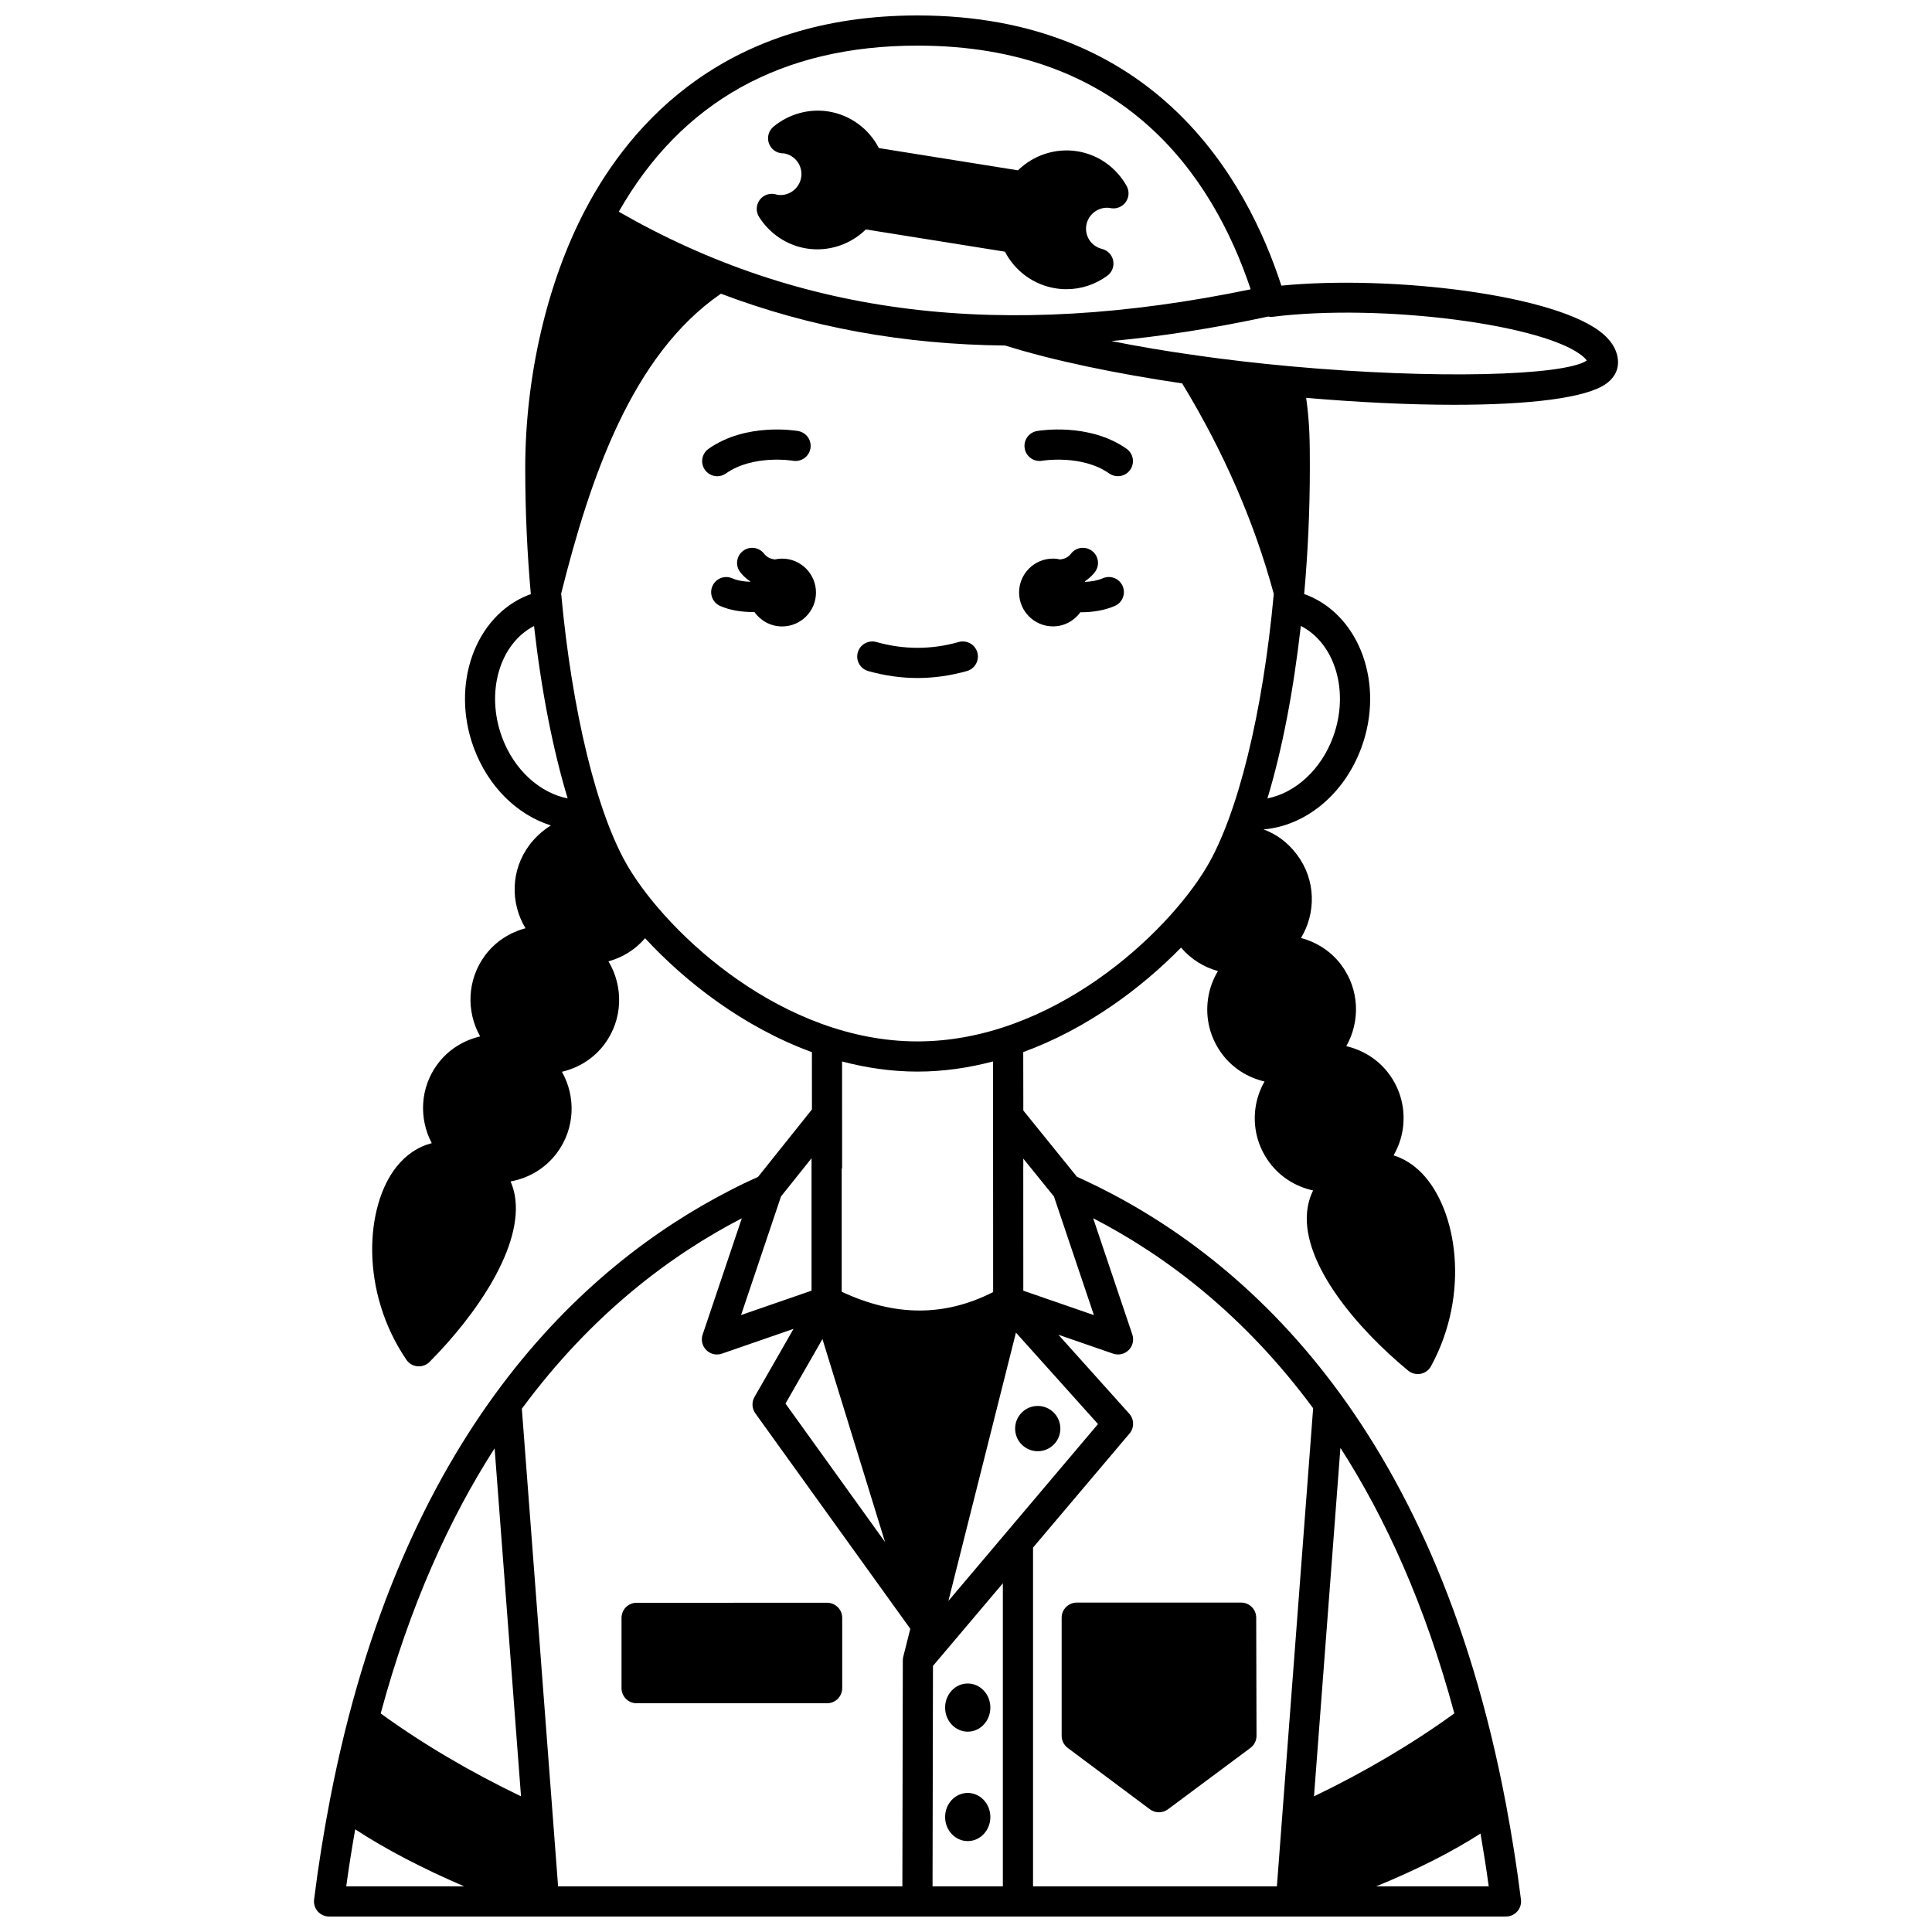 <?xml version="1.0" encoding="UTF-8"?>
<!-- Uploaded to: ICON Repo, www.iconrepo.com, Generator: ICON Repo Mixer Tools -->
<svg width="800px" height="800px" version="1.1" viewBox="144 144 512 512" xmlns="http://www.w3.org/2000/svg">
 <defs>
  <clipPath id="a">
   <path d="m227 148.09h346v503.81h-346z"/>
  </clipPath>
 </defs>
 <path d="m436.28 297.24c-1.473 0.629-3.129 0.891-4.742 0.969-0.016-0.043-0.023-0.09-0.039-0.129 0.98-0.684 1.891-1.469 2.656-2.465 1.344-1.75 1.016-4.258-0.734-5.606-1.75-1.344-4.262-1.023-5.606 0.734-0.758 0.988-1.754 1.375-2.824 1.52-0.629-0.141-1.273-0.227-1.941-0.227-4.957 0-8.98 4.023-8.98 8.98s4.023 8.98 8.98 8.98c3.008 0 5.648-1.492 7.281-3.758 0.09 0 0.168 0.016 0.25 0.016 2.941 0 6.059-0.473 8.84-1.664 2.031-0.871 2.973-3.223 2.102-5.25-0.863-2.031-3.223-2.973-5.242-2.102z"/>
 <path d="m351.26 292.04c-0.668 0-1.312 0.082-1.938 0.223-1.066-0.145-2.062-0.531-2.824-1.52-1.344-1.758-3.859-2.078-5.606-0.734-1.75 1.344-2.082 3.856-0.734 5.606 0.766 0.996 1.676 1.781 2.66 2.465-0.012 0.031-0.02 0.062-0.031 0.098-1.691-0.059-3.383-0.32-4.695-0.902-2.019-0.906-4.383 0-5.281 2.019-0.898 2.016 0.004 4.379 2.019 5.281 2.59 1.16 5.723 1.625 8.742 1.625 0.121 0 0.23-0.016 0.352-0.02 1.625 2.312 4.301 3.832 7.34 3.832 4.957 0 8.98-4.023 8.98-8.98-0.004-4.965-4.027-8.992-8.984-8.992z"/>
 <path d="m418.8 258.23c-2.172 0.383-3.617 2.445-3.242 4.617s2.434 3.637 4.617 3.258c0.109-0.02 10.543-1.727 17.77 3.363 0.699 0.496 1.504 0.73 2.301 0.73 1.254 0 2.496-0.586 3.269-1.695 1.273-1.809 0.84-4.301-0.965-5.574-9.98-7.023-23.195-4.797-23.75-4.699z"/>
 <path d="m336.38 269.47c7.223-5.09 17.656-3.387 17.77-3.363 2.191 0.355 4.238-1.074 4.621-3.246 0.383-2.176-1.07-4.25-3.246-4.629-0.559-0.102-13.773-2.328-23.75 4.707-1.805 1.273-2.238 3.766-0.965 5.574 0.781 1.105 2.016 1.695 3.269 1.695 0.793-0.008 1.598-0.242 2.301-0.738z"/>
 <path d="m398.07 314.14c-7.266 2.055-14.555 2.055-21.816 0-2.109-0.586-4.336 0.637-4.934 2.758-0.602 2.125 0.637 4.336 2.758 4.934 4.34 1.227 8.742 1.848 13.082 1.848s8.746-0.625 13.082-1.848c2.129-0.602 3.359-2.812 2.758-4.934-0.59-2.121-2.789-3.352-4.93-2.758z"/>
 <path d="m425.35 572.7v31.309c0 1.258 0.598 2.445 1.602 3.203l21.781 16.27c0.711 0.527 1.551 0.797 2.394 0.797 0.84 0 1.68-0.266 2.387-0.793l21.863-16.27c1.016-0.754 1.617-1.953 1.613-3.219l-0.082-31.309c-0.004-2.203-1.797-3.992-4-3.992l-43.559 0.004c-2.207 0.004-4 1.793-4 4z"/>
 <path d="m426.62 220.64c3.871 0 7.637-1.227 10.828-3.566 1.25-0.914 1.859-2.477 1.559-4-0.301-1.523-1.457-2.734-2.961-3.106-2.832-0.699-4.621-3.379-4.168-6.234 0.477-2.957 3.219-5.019 6.219-4.633 0.102 0.023 0.199 0.047 0.285 0.062 1.531 0.273 3.066-0.363 3.957-1.629 0.895-1.262 0.98-2.926 0.219-4.273-2.785-4.945-7.551-8.293-13.07-9.176-5.754-0.91-11.57 0.996-15.715 5.051l-36.859-5.894c-2.668-5.144-7.602-8.781-13.355-9.699-5.172-0.82-10.473 0.641-14.566 4.016-1.258 1.039-1.762 2.742-1.266 4.297 0.496 1.559 1.891 2.66 3.519 2.773 0.066 0.004 0.391 0.004 0.461 0.004 1.469 0.234 2.754 1.027 3.625 2.231 0.871 1.203 1.223 2.676 0.988 4.141-0.484 3.027-3.363 5.106-6.32 4.613-0.066-0.02-0.438-0.125-0.5-0.141-1.582-0.395-3.25 0.219-4.203 1.547-0.957 1.328-1.008 3.094-0.133 4.473 2.84 4.484 7.426 7.531 12.586 8.355 5.758 0.914 11.578-0.996 15.715-5.051l36.859 5.898c2.668 5.144 7.602 8.781 13.355 9.699 0.98 0.168 1.961 0.242 2.941 0.242z"/>
 <g clip-path="url(#a)">
  <path d="m568.95 232.61c-12.008-10.586-56.434-15.758-85.379-12.914-9.082-28.031-33.363-71.602-96.418-71.602-50.531 0-75.828 28.109-88.152 51.688-10.047 19.215-15.809 44.098-15.809 68.266 0 11.328 0.516 22.586 1.484 33.422-0.238 0.082-0.5 0.156-0.734 0.246-14.07 5.602-20.531 23.73-14.398 40.406 3.816 10.371 11.551 17.84 20.441 20.625-2.203 1.387-4.172 3.156-5.707 5.227-4.945 6.617-5.062 15.348-1.012 22.023-4.129 1.109-7.953 3.481-10.699 7.168-4.809 6.453-5.043 14.902-1.316 21.496-4.356 1.031-8.402 3.449-11.277 7.309-4.688 6.289-4.988 14.461-1.555 20.98-3.547 0.895-6.738 3-9.328 6.246-8.352 10.484-9.727 33.02 2.606 51.152 0.668 0.988 1.746 1.625 2.934 1.73 0.125 0.012 0.246 0.016 0.371 0.016 1.059 0 2.082-0.418 2.836-1.18 12.504-12.566 25-30.781 22.57-44.207-0.23-1.277-0.609-2.477-1.094-3.617 4.926-0.895 9.281-3.531 12.289-7.566 4.805-6.453 5.039-14.898 1.316-21.492 4.5-1.062 8.477-3.562 11.277-7.312 4.918-6.606 5.055-15.297 1.051-21.953 3.719-1.012 7.117-3.102 9.707-6.129 10.668 11.566 26.086 23.574 44.211 30.191l0.008 15.188-14.281 17.867c-2.277 1.027-4.852 2.219-7.555 3.648-38.867 19.973-87.152 64.145-105.9 161.45-0.023 0.082-0.031 0.168-0.047 0.258-1.598 8.34-3.012 17.023-4.152 26.16-0.145 1.141 0.211 2.281 0.973 3.144 0.762 0.863 1.852 1.355 3 1.355h56.988 0.012 0.012 197.88 0.012 0.012 56.969c1.148 0 2.238-0.492 3-1.352 0.758-0.859 1.113-2.004 0.973-3.144-1.09-8.734-2.422-17.051-3.93-25.059-0.012-0.059-0.02-0.117-0.031-0.176-19.246-101.97-70.66-146.32-112-165.54-0.57-0.273-1.148-0.523-1.711-0.777l-14.203-17.555-0.023-15.48c16.812-6.141 31.297-16.93 41.824-27.695 2.602 3.07 6.031 5.195 9.773 6.219-1.336 2.215-2.238 4.695-2.621 7.328-0.758 5.211 0.551 10.406 3.699 14.629 2.797 3.75 6.769 6.25 11.27 7.312-1.188 2.098-2.023 4.402-2.379 6.856-0.758 5.215 0.551 10.41 3.699 14.633 2.852 3.832 6.934 6.363 11.547 7.387-0.895 1.832-1.441 3.828-1.613 5.969-1.094 13.598 13.133 30.496 26.809 41.777 0.723 0.598 1.625 0.914 2.543 0.914 0.25 0 0.508-0.023 0.758-0.07 1.172-0.227 2.18-0.965 2.75-2.012 10.496-19.262 6.91-41.551-2.434-51.16-2.238-2.305-4.773-3.871-7.488-4.715 1.23-2.137 2.082-4.496 2.449-7.004 0.758-5.215-0.551-10.41-3.699-14.633-2.875-3.859-6.922-6.277-11.273-7.309 3.727-6.594 3.492-15.043-1.316-21.496-2.746-3.691-6.57-6.062-10.699-7.168 4.051-6.672 3.934-15.402-1.004-22.008-2.391-3.231-5.453-5.519-8.918-6.766 11.117-0.949 21.355-9.223 25.941-21.688 6.133-16.672-0.328-34.805-14.402-40.406-0.242-0.098-0.516-0.172-0.77-0.262 0-0.023 0.004-0.043 0.008-0.066 0.992-11.109 1.496-22.332 1.496-33.371 0-6.918-0.016-11.645-0.973-18.574 13.848 1.191 27.332 1.84 39.219 1.84 19.73 0 35.055-1.75 40.332-5.621 2.559-1.875 3.094-4.062 3.094-5.566 0-2.727-1.293-5.246-3.836-7.488zm-181.8-76.52c54.547 0 78.105 34.168 88.293 64.582-65.902 13.637-119.35 7.07-167.46-20.562 16.602-29.184 43.195-44.02 79.172-44.02zm-110.11 183.27c-4.426-12.031-0.57-24.781 8.484-29.461 1.93 17.078 5.004 32.773 8.914 45.691-7.359-1.441-14.211-7.559-17.398-16.23zm73.938 121.71 8.09-10.121v35.09l-18.676 6.461zm10.98 37.801 16.582 53.773-26.379-36.684zm-126.2 145.03c0.703-5.191 1.516-10.195 2.375-15.109 8.133 5.312 17.734 10.316 28.867 15.109zm9.129-45.824c7.731-28.621 18.262-51.684 30.191-70.258l6.996 92.227c-13.602-6.555-26.09-13.902-37.188-21.969zm138.49-15.043c-0.078 0.316-0.121 0.645-0.121 0.969l-0.117 59.898h-91.238l-9.605-126.57c18.531-25.129 39.531-40.758 58.293-50.473l-10.379 30.82c-0.488 1.445-0.109 3.043 0.977 4.113 0.758 0.754 1.781 1.16 2.816 1.16 0.441 0 0.879-0.07 1.309-0.219l18.984-6.57-10.348 18.059c-0.781 1.359-0.691 3.051 0.223 4.324l41.07 57.105zm-16.316-96.711v-32.434c0.047-0.25 0.125-0.492 0.125-0.754 0-0.043-0.016-0.082-0.016-0.125l-0.012-27.707c6.422 1.684 13.102 2.68 19.984 2.68 6.894 0 13.582-1 20.008-2.688l0.023 14.422v0.004l0.02 46.691c-12.859 6.543-26.039 6.516-40.133-0.09zm42.707 157.58h-18.633l0.113-58.422 18.52-21.895zm128.76 0h-29.832c10.727-4.398 19.93-9.031 27.656-13.992 0.785 4.562 1.527 9.199 2.176 13.992zm-39.305-116.21c11.977 18.637 22.488 41.738 30.191 70.375-11.285 8.164-23.766 15.523-37.191 21.98zm-7.227-10.496-9.605 126.7h-64.625v-89.773l25.574-30.234c1.289-1.523 1.254-3.766-0.078-5.254l-18.773-20.918 14.492 5.012c0.43 0.148 0.867 0.219 1.309 0.219 1.035 0 2.055-0.402 2.816-1.16 1.082-1.074 1.461-2.672 0.977-4.113l-10.387-30.836c19.145 9.891 39.992 25.559 58.301 50.355zm-76.812-66.152 8.125 10.039 10.586 31.43-18.707-6.469-0.012-32.895h0.016zm19.797 70.344-39.641 46.867 17.895-71.102zm28.703-147.45c-10.684 17.805-40.906 46.043-76.543 46.043-35.637 0-65.859-28.242-76.543-46.043-8.473-14.121-15.043-41.691-17.883-72.637 7.602-30.332 18.641-63.199 42.34-79.469 23.508 8.914 48.398 13.457 75.324 13.734 12.922 4.051 29.418 7.445 46.906 10.035 10.965 18.004 19.137 36.758 24.281 55.789-2.891 31.559-9.559 58.645-17.883 72.547zm33.578-34.586c-3.184 8.66-10.027 14.785-17.375 16.23 3.856-12.742 6.887-28.352 8.844-45.711 9.094 4.656 12.965 17.43 8.531 29.48zm-10.891-98.246c-0.168-0.043-0.344-0.027-0.516-0.047-8.234-0.75-16.617-1.711-24.906-2.887-0.352-0.113-0.703-0.145-1.07-0.156-7.258-1.043-14.43-2.246-21.344-3.633 13.332-1.23 27.164-3.402 41.559-6.496 0.352 0.051 0.699 0.125 1.066 0.078 28.805-3.629 72.738 2.031 82.488 10.629 0.434 0.383 0.707 0.703 0.875 0.953-6.188 4.086-40.473 4.965-78.152 1.559z"/>
 </g>
 <path d="m400.46 602.91c3.312 0 5.996-2.856 5.996-6.383 0-3.523-2.688-6.383-5.996-6.383-3.312 0-5.996 2.856-5.996 6.383 0 3.527 2.688 6.383 5.996 6.383z"/>
 <path d="m425.01 522.59c0 3.312-2.684 5.996-5.996 5.996s-5.996-2.684-5.996-5.996 2.684-6 5.996-6 5.996 2.688 5.996 6"/>
 <path d="m400.46 631.91c3.312 0 5.996-2.856 5.996-6.383 0-3.523-2.688-6.383-5.996-6.383-3.312 0-5.996 2.856-5.996 6.383s2.688 6.383 5.996 6.383z"/>
 <path d="m308.71 572.75v18.633c0 2.207 1.793 4 4 4l50.484-0.004c2.207 0 4-1.793 4-4v-18.633c0-2.207-1.793-4-4-4l-50.488 0.004c-2.207 0-3.996 1.789-3.996 4z"/>
</svg>